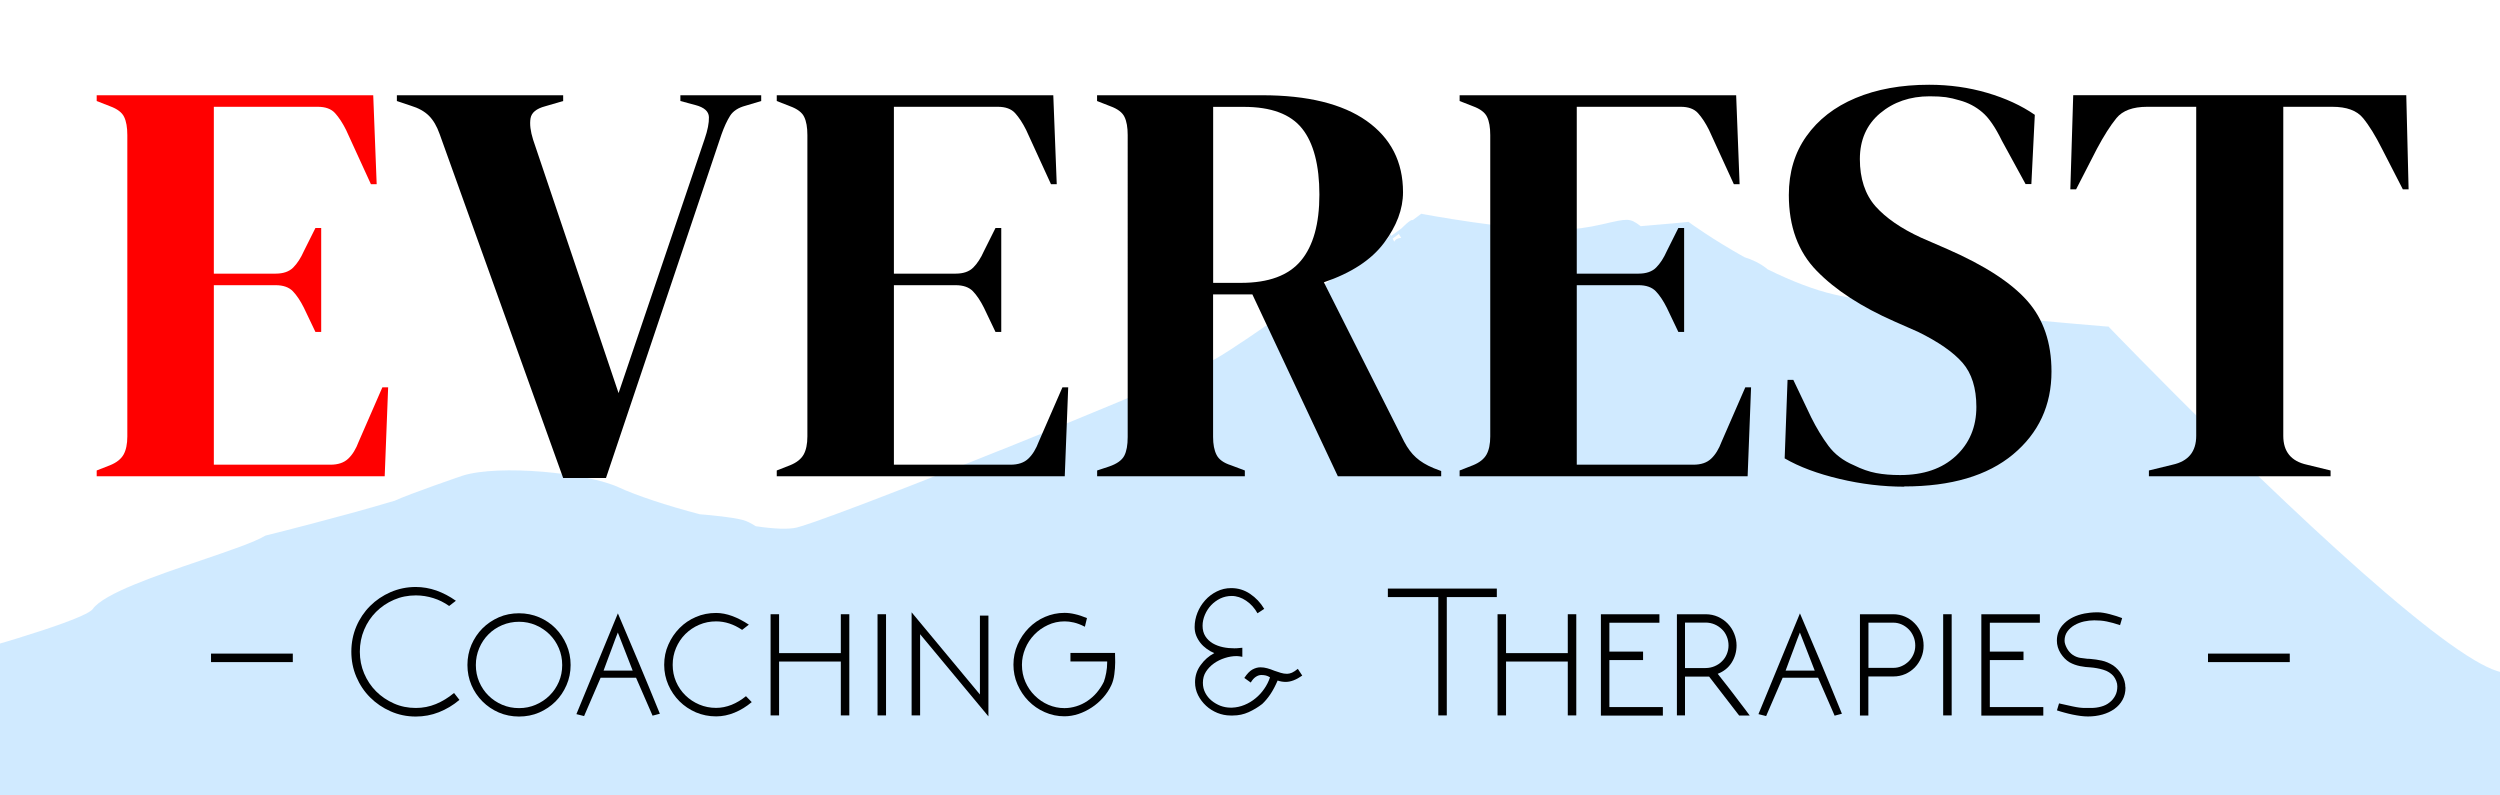 <?xml version="1.0" encoding="UTF-8"?><svg id="Logo_v3" xmlns="http://www.w3.org/2000/svg" viewBox="0 0 311.81 99.21"><defs><style>.cls-1,.cls-2,.cls-3{stroke-width:0px;}.cls-2{fill:red;}.cls-3{fill:#46afff;opacity:.25;}</style></defs><path id="Single_Color" class="cls-3" d="m428.29,99.23c0-1.18-21.92-5.7-23.06-7.4-.59-.51-20.62-4.01-20.62-4.01l-.2.02h0s-.46.04-.46.04l-.44.04h0s-1.62.15-1.62.15l.08-.17h-.63c-1.75-.04-4.41.29-7.26.91l-17.62,1.66-.68.06s-34.52-4.75-43.81-6.69c-.65-.14-1.51-.49-2.53-1.04-2.22-1.2-5.26-3.38-9.03-6.47-14.97-12.25-37.1-35.25-37.32-35.48l-.11-.12h-.17c-.26-.03-25.68-2.04-34.09-4.01-2.44-.57-5.22-1.63-8.26-3.13l-.03-.03c-.07-.06-.14-.12-.21-.17-.71-.54-1.57-.97-2.64-1.31-3.94-2.19-6.83-4.29-6.85-4.31l-.14-.1-.17.02s-2.53.26-5.79.52l-.09-.07c-1.28-.96-1.53-.9-4.63-.18-1.84.43-3.42.64-5.52.74-6.3-.01-16.82-1.98-16.93-2l-.19-.04-1.08.8c-.21-.2-1.37,1.01-1.37,1.01l-.24.18c-.32.24-.67.5-1.05.77l-.13-.24-.26.52c-6.13,4.5-17.76,12.92-21.59,15.09-4.12,2.32-30.24,12.89-43.85,18.05-5.73,2.17-7.7,2.81-8.34,2.96-1.02.24-2.79.18-5.11-.17-.46-.3-.99-.61-1.66-.79-1.31-.34-3.87-.58-5.32-.7-3.99-1.04-8.02-2.38-10.04-3.33-3.89-1.83-14.96-2.92-19.54-1.48,0,0-6.61,2.26-8.45,3.12-6.88,2.06-15.99,4.32-16.08,4.34l-.13.05c-1.2.75-4.43,1.85-7.86,3.02-5.73,1.95-12.23,4.16-13.61,6.11-.38.54-3.35,2.09-18.93,6.42l-.93.26-.66.09c-.34.05-.69.1-1.09.15-7.44,1.01-14.21,2.85-21.37,4.81-2.6.71-13.43,11.51-13.43,11.51m401.47-8.38-38.12-.76c.07.04.13.09.2.13-.04-.02-.08-.03-.11-.04.04.01.07.03.11.04-.06-.04-.13-.09-.19-.13ZM174.48,29.2c.09.16.19.31.28.47-.32.02-.57.11-.74.29-.05.06-.09.12-.13.18-.04-.09-.08-.17-.13-.26l-.07-.12c.27-.2.53-.39.77-.57Zm.06,2.59s-.02-.08-.04-.12c.01.01.02.03.04.04,0,0-.02-.02-.03-.03.01.04.02.07.03.11Z"/><path class="cls-1" d="m36.52,82.58h-10.2v-1.06h10.2v1.06Z"/><path class="cls-1" d="m57.28,87.31c-.78.66-1.63,1.16-2.54,1.52-.91.36-1.87.54-2.88.54-1.12,0-2.17-.22-3.14-.65-.98-.43-1.83-1.01-2.56-1.74-.73-.73-1.3-1.58-1.72-2.57s-.62-2.03-.62-3.13.21-2.17.62-3.14.99-1.83,1.72-2.56c.73-.73,1.58-1.3,2.56-1.73.98-.42,2.02-.64,3.14-.64.86,0,1.72.15,2.56.44.84.3,1.65.72,2.44,1.28l-.84.65c-.61-.43-1.26-.76-1.97-.98-.7-.22-1.43-.34-2.18-.34-.98,0-1.89.18-2.74.55-.85.37-1.59.87-2.22,1.5-.63.63-1.13,1.37-1.49,2.23-.36.85-.54,1.77-.54,2.74s.18,1.87.54,2.72c.36.85.86,1.6,1.49,2.23.63.63,1.37,1.13,2.22,1.51.85.38,1.76.56,2.74.56.86,0,1.7-.16,2.5-.49.8-.33,1.55-.79,2.26-1.38l.67.86Z"/><path class="cls-1" d="m64.73,76.49c.9,0,1.74.17,2.52.5.79.34,1.47.8,2.04,1.38s1.03,1.27,1.37,2.05c.34.78.51,1.62.51,2.52s-.17,1.73-.51,2.51c-.34.78-.79,1.46-1.37,2.04-.58.58-1.26,1.04-2.04,1.38s-1.63.5-2.52.5-1.74-.17-2.51-.5-1.46-.8-2.04-1.38c-.58-.58-1.05-1.26-1.38-2.04s-.5-1.61-.5-2.51.17-1.74.5-2.52c.34-.78.8-1.47,1.38-2.05s1.27-1.04,2.04-1.38c.78-.34,1.62-.5,2.51-.5Zm5.39,6.46c0-.75-.14-1.46-.42-2.11-.28-.66-.67-1.23-1.16-1.72-.5-.49-1.07-.87-1.72-1.15-.65-.28-1.35-.42-2.08-.42s-1.45.14-2.11.42c-.65.28-1.23.66-1.71,1.15-.49.49-.87,1.06-1.15,1.72-.28.66-.42,1.36-.42,2.11s.14,1.45.42,2.1.66,1.22,1.15,1.7c.49.49,1.06.87,1.71,1.15.65.28,1.36.42,2.11.42s1.43-.14,2.08-.42c.65-.28,1.23-.66,1.72-1.15.5-.49.88-1.06,1.16-1.7.28-.65.42-1.35.42-2.1Z"/><path class="cls-1" d="m77.06,76.49c.88,2.06,1.75,4.12,2.62,6.18.86,2.06,1.74,4.17,2.62,6.35l-.91.24-2.06-4.73h-4.42l-2.06,4.78-.96-.24,5.18-12.58Zm1.85,7.15l-1.85-4.75c-.11.29-.23.59-.35.9-.12.31-.25.66-.38,1.03-.14.38-.29.79-.47,1.25-.18.46-.37.98-.58,1.57h3.62Z"/><path class="cls-1" d="m93.76,87.57c-.67.56-1.38,1-2.14,1.31-.75.31-1.52.47-2.3.47-.9,0-1.74-.17-2.52-.5-.78-.34-1.47-.8-2.05-1.38-.58-.58-1.05-1.26-1.39-2.04-.34-.78-.52-1.61-.52-2.51s.17-1.74.52-2.52c.34-.78.81-1.47,1.39-2.06.58-.59,1.27-1.06,2.05-1.39.78-.34,1.62-.5,2.52-.5.64,0,1.31.13,2,.38.7.26,1.39.62,2.08,1.08l-.84.65c-1.04-.7-2.12-1.06-3.24-1.06-.75,0-1.46.14-2.11.42-.66.28-1.23.67-1.73,1.16-.5.5-.88,1.07-1.16,1.73-.28.66-.42,1.36-.42,2.11s.14,1.45.42,2.1c.28.65.67,1.22,1.16,1.7.5.49,1.07.87,1.73,1.15.66.28,1.36.42,2.11.42.64,0,1.28-.13,1.92-.38.64-.26,1.24-.62,1.8-1.08l.72.74Z"/><path class="cls-1" d="m104.87,82.51h-7.7v6.72h-1.06v-12.62h1.06v4.85h7.7v-4.85h1.06v12.62h-1.06v-6.72Z"/><path class="cls-1" d="m110.51,76.61v12.62h-1.06v-12.62h1.06Z"/><path class="cls-1" d="m123.28,76.77v12.58l-8.52-10.25v10.13h-1.06v-12.86l8.52,10.25v-9.84h1.06Z"/><path class="cls-1" d="m139.07,81.41c0,.16,0,.36.01.61,0,.25.01.44.01.59,0,.48-.04.98-.11,1.51-.07.53-.2.98-.37,1.34-.27.58-.62,1.1-1.04,1.57s-.9.88-1.42,1.22c-.52.34-1.07.61-1.64.8-.58.19-1.16.29-1.75.29-.86,0-1.68-.17-2.46-.52-.78-.34-1.45-.81-2.03-1.4s-1.03-1.28-1.37-2.06c-.34-.78-.5-1.61-.5-2.47s.17-1.71.52-2.5c.34-.78.81-1.47,1.39-2.06.58-.59,1.26-1.06,2.03-1.39s1.58-.5,2.42-.5c.42,0,.85.05,1.31.16.46.1.96.27,1.5.49l-.26,1.08c-.5-.26-.96-.43-1.38-.53-.42-.1-.8-.14-1.14-.14-.75,0-1.45.15-2.1.46-.65.3-1.21.7-1.69,1.2-.48.5-.86,1.07-1.13,1.73-.27.66-.41,1.33-.41,2.02,0,.77.14,1.48.43,2.14.29.66.68,1.23,1.18,1.72.5.49,1.06.87,1.69,1.14.63.27,1.3.41,2,.41.5,0,.99-.08,1.48-.23.49-.15.95-.37,1.38-.66.43-.29.82-.63,1.16-1.03s.64-.85.88-1.34v.02c.13-.35.23-.74.31-1.16s.12-.85.12-1.28v-.14h-4.58v-1.06h5.57Z"/><path class="cls-1" d="m155.2,84.55c.34-.51.67-.86,1-1.04.33-.18.66-.28,1-.28.29,0,.58.04.86.12.29.08.58.18.89.31.27.1.54.18.79.26.26.08.52.12.79.12.19,0,.4-.05.61-.14.22-.1.46-.26.73-.48l.55.84c-.75.53-1.44.79-2.06.79-.35,0-.69-.06-1.01-.17-.29.67-.59,1.24-.9,1.7-.31.46-.65.87-1.02,1.22-.51.4-1.08.74-1.69,1.02-.62.28-1.27.42-1.96.42h-.31c-.56,0-1.1-.11-1.63-.32-.53-.22-1-.51-1.41-.89s-.75-.82-1-1.32c-.25-.5-.38-1.04-.38-1.62,0-.78.23-1.5.7-2.14.46-.64,1.03-1.14,1.7-1.49-.34-.14-.65-.32-.95-.54-.3-.22-.56-.46-.78-.74-.22-.28-.4-.59-.53-.92s-.19-.69-.19-1.06c0-.61.12-1.2.35-1.78s.55-1.09.96-1.55.89-.82,1.45-1.1c.56-.28,1.16-.42,1.8-.42.86,0,1.65.24,2.36.72.71.48,1.3,1.1,1.76,1.87l-.84.55c-.37-.66-.84-1.18-1.42-1.57s-1.18-.59-1.8-.59c-.51,0-.99.11-1.43.32-.44.22-.82.5-1.14.84-.32.34-.58.74-.77,1.19-.19.45-.29.9-.29,1.37,0,.51.12.95.35,1.31s.54.65.92.88c.38.22.81.38,1.28.48.47.1.95.14,1.43.14.1,0,.2,0,.32-.01.12,0,.34-.03.66-.06v1.13c-.27-.05-.45-.08-.54-.08-.09,0-.16-.01-.2-.01-.46,0-.94.08-1.44.24-.5.16-.95.38-1.36.67-.41.29-.74.64-1,1.04s-.38.87-.38,1.38c0,.46.1.88.3,1.26s.46.7.79.97c.33.27.7.48,1.1.64.41.15.83.23,1.26.23h.19c.53-.02,1.04-.13,1.55-.34s.96-.48,1.38-.83c.42-.34.78-.74,1.09-1.19.31-.45.55-.92.71-1.42-.18-.11-.35-.19-.52-.23-.17-.04-.36-.06-.56-.06-.22,0-.45.07-.68.22s-.44.38-.64.72l-.84-.6Z"/><path class="cls-1" d="m186.69,73.41v1.06h-6.24v14.76h-1.06v-14.76h-6.29v-1.06h13.58Z"/><path class="cls-1" d="m195.54,82.51h-7.7v6.72h-1.06v-12.62h1.06v4.85h7.7v-4.85h1.06v12.62h-1.06v-6.72Z"/><path class="cls-1" d="m199.67,89.23v-12.62h7.3v1.06h-6.24v3.6h4.2v1.06h-4.2v5.86h6.67v1.06h-7.73Z"/><path class="cls-1" d="m210.16,84.38v4.85h-1.01v-12.62h3.58c.56,0,1.08.11,1.55.32.47.22.88.5,1.22.86.34.36.61.77.8,1.25.19.47.29.96.29,1.45,0,.78-.2,1.5-.61,2.15-.41.65-.99,1.11-1.74,1.4l1.32,1.68c.19.24.4.52.64.83.23.31.47.62.71.94.24.31.48.62.71.93.23.3.44.58.61.82h-1.32l-3.74-4.85h-3Zm0-6.72v5.66h2.57c.4,0,.78-.08,1.13-.23.35-.15.66-.35.91-.61.26-.25.46-.55.6-.89.14-.34.22-.7.22-1.08s-.07-.77-.22-1.12c-.14-.35-.34-.65-.6-.9-.26-.25-.56-.46-.91-.61s-.73-.23-1.13-.23h-2.57Z"/><path class="cls-1" d="m224.49,76.49c.88,2.06,1.75,4.12,2.62,6.18.86,2.06,1.74,4.17,2.62,6.35l-.91.24-2.06-4.73h-4.42l-2.06,4.78-.96-.24,5.18-12.58Zm1.85,7.15l-1.85-4.75c-.11.29-.23.59-.35.9-.12.31-.25.66-.38,1.03-.14.38-.29.79-.47,1.25-.18.46-.37.98-.58,1.57h3.62Z"/><path class="cls-1" d="m231.98,89.23v-12.62h4.14c.53,0,1.02.1,1.48.3.46.2.86.48,1.2.83.35.35.62.77.82,1.25s.3.99.3,1.54-.1,1.03-.3,1.5c-.2.47-.47.88-.8,1.22-.34.34-.73.62-1.19.82-.46.2-.95.3-1.48.3h-3.12v4.87h-1.06Zm1.06-11.57v5.64h3.11c.38,0,.74-.08,1.06-.23.33-.15.61-.35.86-.59.25-.25.44-.54.59-.88s.22-.7.22-1.08-.07-.77-.22-1.12-.34-.65-.59-.9c-.25-.25-.54-.46-.87-.61s-.69-.23-1.08-.23h-3.08Z"/><path class="cls-1" d="m243.42,76.61v12.62h-1.06v-12.62h1.06Z"/><path class="cls-1" d="m247.12,89.23v-12.62h7.3v1.06h-6.24v3.6h4.2v1.06h-4.2v5.86h6.67v1.06h-7.73Z"/><path class="cls-1" d="m265.1,85.75c0,.58-.12,1.09-.37,1.54s-.58.82-1.01,1.13c-.42.3-.92.54-1.49.7s-1.17.24-1.81.24c-.27,0-.57-.02-.89-.06-.32-.04-.66-.1-1.01-.17-.35-.07-.7-.16-1.03-.25s-.65-.18-.94-.28l.26-.87c.54.13,1.12.26,1.72.38.6.13,1.1.19,1.5.19h.79c.43,0,.85-.06,1.25-.17.4-.11.75-.28,1.04-.52.3-.23.53-.51.71-.85.18-.33.26-.72.26-1.15,0-.22-.04-.45-.13-.67-.09-.22-.19-.41-.3-.55-.16-.21-.36-.38-.59-.53-.23-.14-.48-.26-.74-.33-.26-.08-.53-.14-.8-.19-.27-.05-.53-.08-.77-.1-.43-.02-.87-.07-1.32-.16-.45-.09-.88-.24-1.3-.47-.45-.27-.82-.65-1.13-1.14-.3-.49-.46-1.01-.46-1.57,0-.85.31-1.57.94-2.17.62-.6,1.46-1,2.5-1.21.16-.03.39-.06.68-.1s.63-.05,1-.05c.19,0,.42.02.67.06.26.04.52.1.8.17.28.07.56.15.83.24.27.09.51.17.72.25-.03.14-.08.29-.13.44s-.1.3-.13.44c-.62-.21-1.18-.36-1.67-.46-.49-.1-1-.14-1.55-.14-.42,0-.84.05-1.27.14-.43.1-.83.25-1.19.46-.36.21-.66.47-.89.79-.23.32-.35.7-.35,1.15,0,.27.1.58.29.94.19.35.44.63.74.84.3.19.61.31.91.36.3.05.62.09.94.12h.17s.09,0,.13.01c.04,0,.08.01.11.01.42.03.86.1,1.34.2.48.1.96.31,1.44.61.43.3.79.7,1.08,1.2.29.5.43,1,.43,1.51Z"/><path class="cls-1" d="m285.59,82.58h-10.2v-1.06h10.2v1.06Z"/><path class="cls-2" d="m12.06,59.4v-.72l1.66-.65c.82-.33,1.38-.78,1.69-1.33.31-.55.47-1.31.47-2.27V16.85c0-.96-.13-1.72-.4-2.27-.26-.55-.85-1-1.76-1.33l-1.66-.65v-.72h34.49l.43,11.09h-.72l-3.1-6.77c-.43-.86-.89-1.56-1.37-2.09-.48-.53-1.2-.79-2.16-.79h-12.96v20.81h7.7c.96,0,1.69-.25,2.2-.76.5-.5.95-1.19,1.33-2.05l1.44-2.88h.72v12.96h-.72l-1.44-3.02c-.43-.86-.89-1.55-1.37-2.05-.48-.5-1.2-.76-2.16-.76h-7.7v22.39h14.54c.96,0,1.7-.25,2.23-.76.53-.5.96-1.21,1.3-2.12l2.95-6.77h.72l-.43,11.09H12.06Z"/><path class="cls-1" d="m70.24,59.62l-15.41-42.91c-.34-.96-.78-1.72-1.33-2.27-.55-.55-1.31-.97-2.27-1.26l-1.73-.58v-.72h20.74v.72l-2.23.65c-1.1.29-1.72.79-1.84,1.51-.12.72-.01,1.61.32,2.66l10.66,31.61,10.73-31.68c.38-1.1.56-2.02.54-2.74-.02-.72-.59-1.22-1.69-1.51l-1.87-.5v-.72h10.08v.72l-1.94.58c-.91.24-1.56.66-1.94,1.26-.38.6-.74,1.38-1.08,2.34l-14.4,42.84h-5.33Z"/><path class="cls-1" d="m96.88,59.4v-.72l1.66-.65c.82-.33,1.38-.78,1.69-1.33.31-.55.47-1.31.47-2.27V16.85c0-.96-.13-1.72-.4-2.27-.26-.55-.85-1-1.76-1.33l-1.66-.65v-.72h34.49l.43,11.09h-.72l-3.1-6.77c-.43-.86-.89-1.56-1.37-2.09-.48-.53-1.2-.79-2.16-.79h-12.96v20.81h7.7c.96,0,1.69-.25,2.2-.76.5-.5.95-1.19,1.33-2.05l1.44-2.88h.72v12.96h-.72l-1.44-3.02c-.43-.86-.89-1.55-1.37-2.05-.48-.5-1.2-.76-2.16-.76h-7.7v22.39h14.54c.96,0,1.7-.25,2.23-.76.53-.5.96-1.21,1.3-2.12l2.95-6.77h.72l-.43,11.09h-35.93Z"/><path class="cls-1" d="m136.84,59.4v-.72l1.51-.5c.96-.33,1.58-.78,1.87-1.33.29-.55.43-1.33.43-2.34V16.85c0-.96-.13-1.72-.4-2.27-.26-.55-.85-1-1.76-1.33l-1.66-.65v-.72h20.59c5.66,0,10.01,1.07,13.03,3.2,3.02,2.14,4.54,5.1,4.54,8.89,0,2.11-.79,4.22-2.38,6.34-1.58,2.11-4.08,3.74-7.49,4.9l10.01,19.87c.43.82.92,1.48,1.48,1.98.55.5,1.28.95,2.2,1.33l.94.36v.65h-12.89l-10.66-22.68h-4.9v17.78c0,.91.14,1.66.43,2.23.29.58.89,1.01,1.8,1.3l1.73.65v.72h-18.43Zm14.47-24.12h3.46c3.46,0,5.95-.92,7.49-2.77,1.54-1.85,2.3-4.6,2.3-8.24s-.72-6.44-2.16-8.24c-1.44-1.8-3.86-2.7-7.27-2.7h-3.82v21.96Z"/><path class="cls-1" d="m182.05,59.4v-.72l1.66-.65c.82-.33,1.38-.78,1.69-1.33.31-.55.47-1.31.47-2.27V16.85c0-.96-.13-1.72-.4-2.27-.26-.55-.85-1-1.76-1.33l-1.66-.65v-.72h34.49l.43,11.09h-.72l-3.1-6.77c-.43-.86-.89-1.56-1.37-2.09-.48-.53-1.2-.79-2.16-.79h-12.96v20.81h7.7c.96,0,1.69-.25,2.2-.76.5-.5.95-1.19,1.33-2.05l1.44-2.88h.72v12.96h-.72l-1.44-3.02c-.43-.86-.89-1.55-1.37-2.05-.48-.5-1.2-.76-2.16-.76h-7.7v22.39h14.54c.96,0,1.7-.25,2.23-.76.53-.5.96-1.21,1.3-2.12l2.95-6.77h.72l-.43,11.09h-35.93Z"/><path class="cls-1" d="m237.49,60.7c-2.64,0-5.33-.32-8.06-.97-2.74-.65-5.02-1.5-6.84-2.56l.36-9.79h.72l2.23,4.68c.67,1.34,1.39,2.53,2.16,3.56.77,1.03,1.82,1.84,3.17,2.41.96.48,1.88.8,2.77.97.89.17,1.88.25,2.99.25,2.93,0,5.24-.79,6.95-2.38,1.7-1.58,2.56-3.62,2.56-6.12,0-2.35-.58-4.19-1.73-5.51-1.15-1.32-3-2.6-5.54-3.85l-2.95-1.3c-4.13-1.82-7.36-3.92-9.68-6.3-2.33-2.38-3.49-5.53-3.49-9.47,0-2.83.73-5.28,2.2-7.34,1.46-2.06,3.5-3.65,6.12-4.75,2.62-1.1,5.68-1.66,9.18-1.66,2.54,0,4.96.34,7.24,1.01,2.28.67,4.26,1.58,5.94,2.74l-.43,8.64h-.72l-2.95-5.4c-.82-1.68-1.63-2.87-2.45-3.56-.82-.7-1.75-1.19-2.81-1.48-.62-.19-1.2-.32-1.73-.4-.53-.07-1.2-.11-2.02-.11-2.45,0-4.51.71-6.19,2.12-1.68,1.42-2.52,3.32-2.52,5.72s.65,4.4,1.94,5.87c1.3,1.46,3.19,2.77,5.69,3.92l3.31,1.44c4.61,2.02,7.92,4.16,9.94,6.44,2.02,2.28,3.02,5.22,3.02,8.82,0,4.22-1.6,7.67-4.79,10.33-3.19,2.66-7.72,4-13.57,4Z"/><path class="cls-1" d="m268.02,59.4v-.72l2.95-.72c1.97-.43,2.95-1.63,2.95-3.6V13.32h-6.12c-1.78,0-3.05.47-3.82,1.4-.77.94-1.58,2.22-2.45,3.85l-2.59,5.04h-.72l.36-11.74h41.54l.29,11.74h-.72l-2.59-5.04c-.82-1.63-1.61-2.92-2.38-3.85-.77-.94-2.04-1.4-3.82-1.4h-6.12v41.04c0,1.97.98,3.17,2.95,3.6l2.95.72v.72h-22.68Z"/></svg>